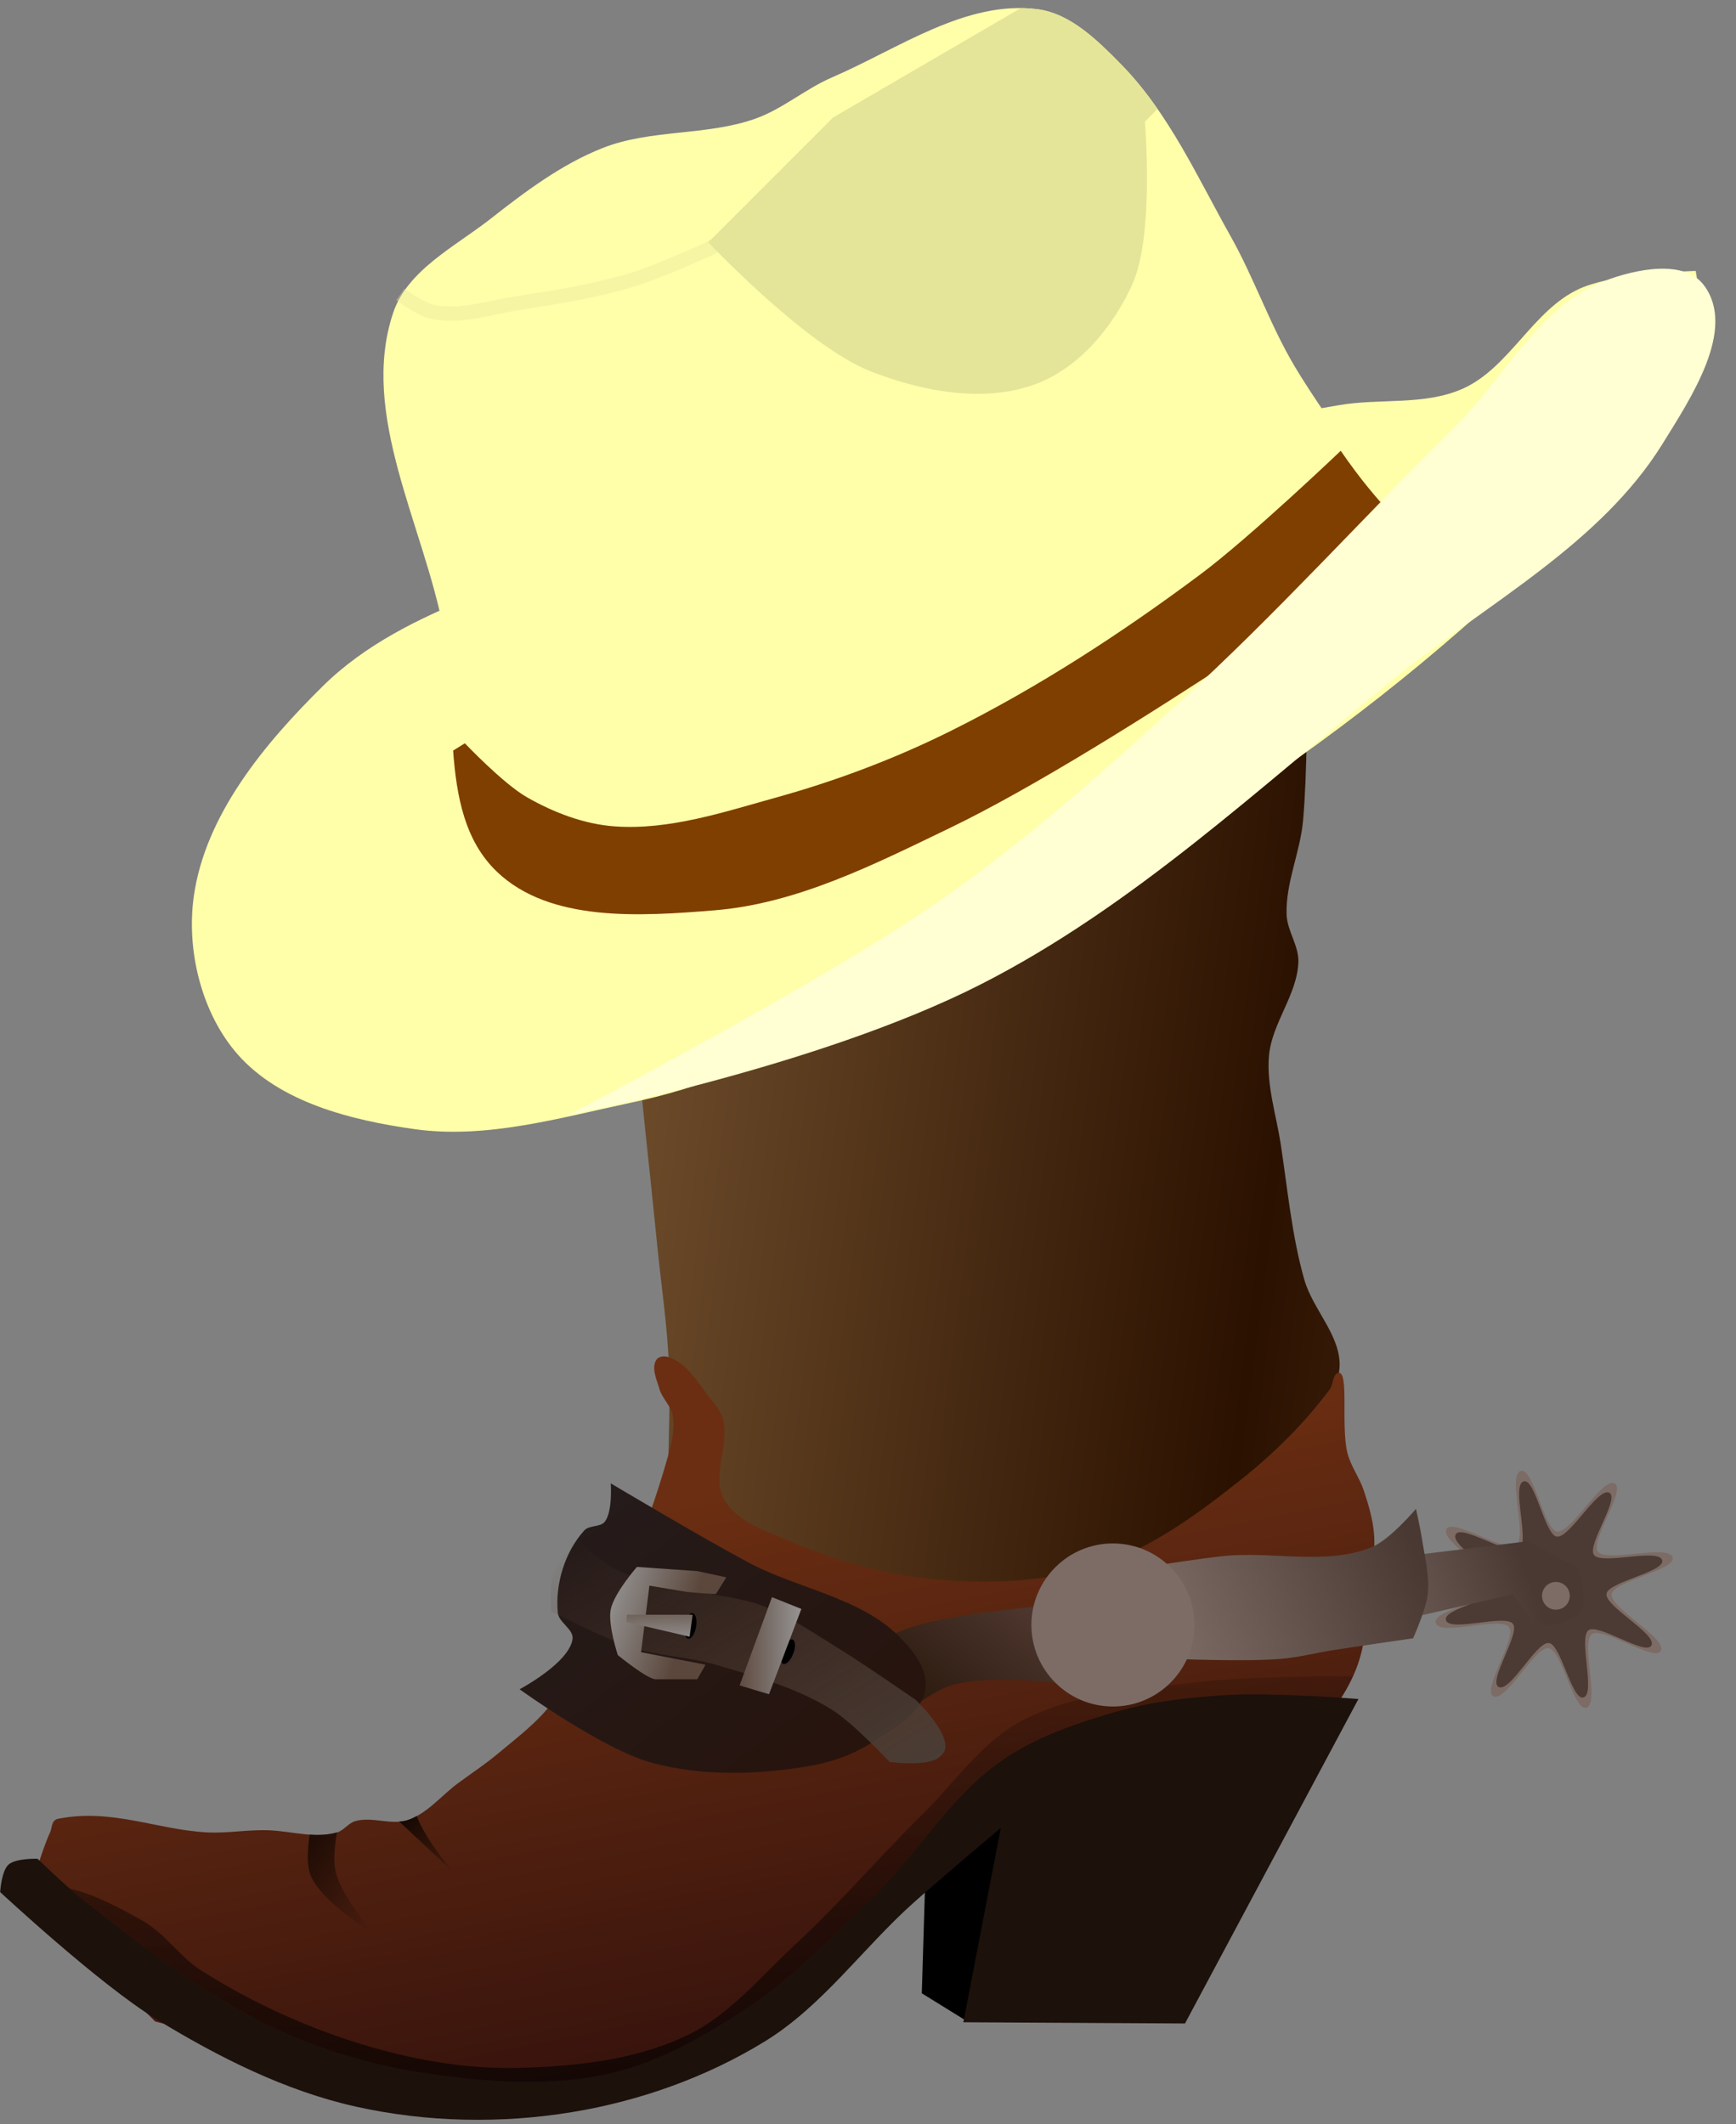 <?xml version="1.0" encoding="UTF-8"?><svg xmlns="http://www.w3.org/2000/svg" xmlns:xlink="http://www.w3.org/1999/xlink" height="299.6" preserveAspectRatio="xMidYMid meet" version="1.0" viewBox="36.0 9.0 244.9 299.6" width="244.9" zoomAndPan="magnify"><rect x="36.0" y="9.0" width="244.9" height="299.6" fill="#808080" stroke="none"/><defs><linearGradient id="h" x1=".85" x2="-.07" xlink:actuate="onLoad" xlink:show="other" xlink:type="simple" xmlns:xlink="http://www.w3.org/1999/xlink" y1="1.003" y2=".148"><stop offset="0" stop-color="#27130c"/><stop offset="1" stop-color="#241c1c"/></linearGradient><linearGradient id="g" x1=".337" x2=".338" xlink:actuate="onLoad" xlink:show="other" xlink:type="simple" xmlns:xlink="http://www.w3.org/1999/xlink" y1="1.769" y2="-.327"><stop offset="0"/><stop offset="1" stop-opacity="0"/></linearGradient><linearGradient id="u" x1="-.641" x2="2.069" xlink:actuate="onLoad" xlink:show="other" xlink:type="simple" xmlns:xlink="http://www.w3.org/1999/xlink" y1="1.324" y2=".394"><stop offset="0" stop-color="#805d37"/><stop offset=".441" stop-color="#2b1100"/><stop offset="1" stop-color="#805d37"/></linearGradient><linearGradient id="c" x1="-.202" x2="2.022" xlink:actuate="onLoad" xlink:show="other" xlink:type="simple" xmlns:xlink="http://www.w3.org/1999/xlink" y1=".35" y2=".827"><stop offset="0" stop-color="#805d37"/><stop offset=".5" stop-color="#2b1100"/><stop offset="1" stop-color="#805d37"/></linearGradient><linearGradient id="f" x1="1.191" x2=".123" xlink:actuate="onLoad" xlink:show="other" xlink:type="simple" xmlns:xlink="http://www.w3.org/1999/xlink" y1="-.143" y2=".58"><stop offset="0" stop-color="#5e453e"/><stop offset="1" stop-color="#28170b"/></linearGradient><linearGradient id="i" x1=".741" x2="-.122" xlink:actuate="onLoad" xlink:show="other" xlink:type="simple" xmlns:xlink="http://www.w3.org/1999/xlink" y1=".744" y2=".89"><stop offset="0" stop-color="#4a3932"/><stop offset="1" stop-color="#706059"/></linearGradient><linearGradient id="t" x1="-.158" x2="1.237" xlink:actuate="onLoad" xlink:show="other" xlink:type="simple" xmlns:xlink="http://www.w3.org/1999/xlink" y1="-.412" y2="1.146"><stop offset="0"/><stop offset="1" stop-opacity="0"/></linearGradient><linearGradient id="s" x1="-.223" xlink:actuate="onLoad" xlink:show="other" xlink:type="simple" xmlns:xlink="http://www.w3.org/1999/xlink" y1="-.637" y2=".934"><stop offset="0"/><stop offset="1" stop-opacity="0"/></linearGradient><linearGradient id="j" x1=".031" xlink:actuate="onLoad" xlink:show="other" xlink:type="simple" xmlns:xlink="http://www.w3.org/1999/xlink" y1=".72" y2=".5"><stop offset="0" stop-color="#7c6c65"/><stop offset="1" stop-color="#4a3932"/></linearGradient><linearGradient id="q" x1=".41" x2=".585" xlink:actuate="onLoad" xlink:href="#a" xlink:show="other" xlink:type="simple" xmlns:xlink="http://www.w3.org/1999/xlink" y1="-.734" y2="1.39"/><linearGradient id="o" x1=".658" x2="-.088" xlink:actuate="onLoad" xlink:href="#a" xlink:show="other" xlink:type="simple" xmlns:xlink="http://www.w3.org/1999/xlink" y1=".552" y2=".317"/><linearGradient id="k" x1="1.022" x2="-.013" xlink:actuate="onLoad" xlink:show="other" xlink:type="simple" xmlns:xlink="http://www.w3.org/1999/xlink" y1="1.022" y2=".071"><stop offset="0" stop-color="#483e37"/><stop offset="1" stop-color="#5c4336" stop-opacity="0"/></linearGradient><linearGradient id="p" x1="-.057" x2="1.058" xlink:actuate="onLoad" xlink:href="#a" xlink:show="other" xlink:type="simple" xmlns:xlink="http://www.w3.org/1999/xlink" y1=".5" y2=".5"/><linearGradient id="d" x1=".315" x2=".624" xlink:actuate="onLoad" xlink:show="other" xlink:type="simple" xmlns:xlink="http://www.w3.org/1999/xlink" y1=".255" y2="1.116"><stop offset="0" stop-color="#6b2e12"/><stop offset="1" stop-color="#280b0b"/></linearGradient><linearGradient id="a" xlink:actuate="onLoad" xlink:show="other" xlink:type="simple" xmlns:xlink="http://www.w3.org/1999/xlink"><stop offset="0" stop-color="#5b473c"/><stop offset="1" stop-color="#999"/></linearGradient><linearGradient id="b" xlink:actuate="onLoad" xlink:show="other" xlink:type="simple" xmlns:xlink="http://www.w3.org/1999/xlink"><stop offset="0" stop-color="#999"/><stop offset="1" stop-color="#7c6c65"/></linearGradient><radialGradient cx="244.77" cy="429.19" gradientTransform="matrix(.025 0 0 .025 481.55 191.64)" gradientUnits="userSpaceOnUse" id="n" r="12.446" xlink:actuate="onLoad" xlink:href="#b" xlink:show="other" xlink:type="simple" xmlns:xlink="http://www.w3.org/1999/xlink"/><radialGradient cx="244.77" cy="429.19" gradientTransform="matrix(.025 0 0 .025 553.86 186.89)" gradientUnits="userSpaceOnUse" id="r" r="12.446" xlink:actuate="onLoad" xlink:href="#b" xlink:show="other" xlink:type="simple" xmlns:xlink="http://www.w3.org/1999/xlink"/><radialGradient cx="-244.78" cy="4.317" gradientTransform="matrix(.115 .677 -.672 .114 783.05 804.69)" gradientUnits="userSpaceOnUse" id="e" r="18.846" xlink:actuate="onLoad" xlink:show="other" xlink:type="simple" xmlns:xlink="http://www.w3.org/1999/xlink"><stop offset="0" stop-color="#4d4d4d"/><stop offset="1" stop-color="#4c3b34"/></radialGradient><radialGradient cx="244.77" cy="429.19" gradientTransform="translate(453.29 125.38) scale(.105)" gradientUnits="userSpaceOnUse" id="m" r="12.446" xlink:actuate="onLoad" xlink:show="other" xlink:type="simple" xmlns:xlink="http://www.w3.org/1999/xlink"><stop offset="0"/><stop offset="1" stop-opacity="0"/></radialGradient><radialGradient cx="244.77" cy="429.19" gradientTransform="matrix(.582 0 0 .524 315.73 -130.93)" gradientUnits="userSpaceOnUse" id="l" r="12.446" xlink:actuate="onLoad" xlink:show="other" xlink:type="simple" xmlns:xlink="http://www.w3.org/1999/xlink"><stop offset="0"/><stop offset="1" stop-opacity="0"/></radialGradient></defs><g id="change1_1"><path d="m172.2 293.94l-6.161-3.813 0.587-19.362 13.494-7.92-7.92 31.095z" fill="inherit"/></g><path d="m130.38 201.9c-0.217-5.831-1.105-11.618-1.681-17.425-1.07-10.79-2.319-21.562-3.297-32.36-1.577-17.408-4.149-52.274-4.149-52.274l0.83-10.787s20.935-12.522 32.36-11.616c6.293 0.499 10.285 8.912 16.595 9.127 8.533 0.291 14.699-10.508 23.233-10.787 9.189-0.3 25.722 9.957 25.722 9.957s0.981 26.05-0.17 38.998c-0.398 4.475-2.481 8.787-2.319 13.276 0.082 2.279 1.726 4.358 1.659 6.638-0.134 4.634-3.754 8.656-4.149 13.276-0.356 4.17 1.024 8.309 1.659 12.446 0.98 6.382 1.557 12.872 3.319 19.084 1.219 4.299 5.261 7.987 4.978 12.446-0.36 5.684-8.297 14.935-8.297 14.935l-23.706 21.09-11.973 4.632-51.103-18.254s0.767-14.939 0.489-22.403z" fill="url(#c)"/><path d="m40.127 276.24s1.635-5.994 2.934-8.8c0.317-0.685 0.14-1.731 1.174-1.934 7.598-1.495 14.059 1.611 21.121 1.934 2.944 0.134 5.947-0.468 8.925-0.286 3.148 0.192 6.268 1.143 9.263 0.286 0.962-0.275 1.588-1.301 2.547-1.587 2.386-0.712 5.111 0.633 7.467-0.171 2.763-0.941 4.705-3.453 7.053-5.185 1.87-1.38 3.821-2.656 5.601-4.149 2.773-2.326 5.766-4.532 7.883-7.468 7.453-10.338 12.733-22.372 16.179-34.642 0.508-1.808 0.953-3.751 0.623-5.6-0.245-1.37-1.48-2.397-1.867-3.734-0.386-1.335-1.196-2.999-0.415-4.149 0.283-0.416 0.964-0.537 1.452-0.415 2.799 0.7 4.416 3.767 6.223 6.016 0.661 0.823 1.363 1.684 1.66 2.697 1.069 3.65-1.661 8.095 0.207 11.409 1.846 3.275 6.083 4.542 9.542 6.015 6.882 2.931 14.319 4.873 21.781 5.394 7.351 0.512 15.003 0.065 21.988-2.282 7.205-2.422 13.538-7.108 19.499-11.824 4.716-3.732 9.07-8.031 12.653-12.861 0.517-0.696 0.38-2.231 1.245-2.282 1.471-0.087 0.255 7.714 1.245 11.409 0.488 1.824 1.684 3.394 2.281 5.186 0.674 2.021 1.292 4.099 1.452 6.223 0.199 2.628-0.324 5.264-0.622 7.883-0.371 3.264-0.486 6.608-1.452 9.749-0.609 1.981-1.563 3.866-2.697 5.601-0.348 0.533-1.244 1.452-1.244 1.452l-31.945 2.696-27.382 19.499-25.929 26.967-37.338 6.016-43.354-11.202-17.753-17.861z" fill="url(#d)"/><g id="change2_1"><path d="m36.022 275.85s13.964 13.012 22.055 17.948c8.747 5.336 18.16 10.098 28.162 12.321 9.931 2.207 20.472 2.416 30.509 0.76 9.517-1.57 18.946-4.923 27.162-9.974 8.134-5 13.831-13.171 20.948-19.535 4.032-3.606 12.321-10.561 12.321-10.561l-5.28 27.402 31.269 0.173 24.469-45.764s-12.132-0.935-18.188-0.587c-5.329 0.306-10.705 0.892-15.841 2.347-5.732 1.623-11.547 3.624-16.428 7.041-7.254 5.078-11.82 13.209-18.188 19.362-5.611 5.421-11.084 11.14-17.602 15.428-5.971 3.929-12.39 7.64-19.362 9.214-8.394 1.895-17.3 1.239-25.816 0-7.471-1.087-14.882-3.232-21.708-6.454-9.811-4.63-18.448-11.499-26.989-18.188-2.2-1.723-6.214-5.627-6.214-5.627s-3.073-0.112-4.107 0.827c-0.997 0.906-1.173 3.867-1.173 3.867z" fill="#1c110b"/></g><g id="change3_1"><path d="m259.81 249.85c-1.8 0.577-3.48-8.177-5.355-8.403-1.97-0.238-5.999 7.69-7.778 6.79-1.694-0.857 3.379-8.264 2.215-9.755-1.223-1.566-9.729 1.33-10.356-0.559-0.597-1.798 8.182-3.302 8.414-5.181 0.244-1.973-7.826-6.298-6.917-8.072 0.866-1.689 8.37 3.411 9.871 2.252 1.576-1.217-1.266-9.838 0.62-10.462 1.797-0.595 3.287 8.323 5.168 8.543 1.975 0.231 6.332-7.693 8.092-6.78 1.676 0.869-3.522 8.124-2.353 9.62 1.228 1.571 9.911-1.103 10.523 0.789 0.583 1.802-8.349 3.336-8.599 5.21-0.263 1.968 7.853 6.212 6.945 7.976-0.865 1.68-8.265-3.509-9.75-2.333-1.559 1.235 1.15 9.759-0.741 10.365z" fill="#7c6c65"/></g><path d="m259.4 248.4c-1.643 0.527-3.176-7.463-4.888-7.67-1.798-0.217-5.476 7.018-7.099 6.197-1.546-0.782 3.084-7.543 2.021-8.904-1.116-1.429-8.879 1.214-9.451-0.51-0.545-1.641 7.467-3.014 7.679-4.728 0.222-1.8-7.143-5.748-6.313-7.367 0.79-1.542 7.639 3.113 9.009 2.055 1.439-1.111-1.156-8.979 0.566-9.549 1.64-0.543 2.999 7.596 4.716 7.797 1.803 0.211 5.779-7.021 7.386-6.188 1.53 0.793-3.215 7.415-2.147 8.78 1.121 1.433 9.046-1.006 9.604 0.72 0.532 1.644-7.62 3.045-7.848 4.755-0.24 1.796 7.168 5.669 6.338 7.28-0.79 1.534-7.544-3.203-8.898-2.13-1.423 1.127 1.049 8.907-0.676 9.46z" fill="url(#e)"/><path d="m188.24 246.7s-12.287-1.768-18.031 0c-3.996 1.23-10.372 7.053-10.372 7.053l-7.053-9.542s7.782-4.476 12.031-5.808c5.88-1.843 18.255-2.904 18.255-2.904l5.17 11.201z" fill="url(#f)"/><path d="m222.63 245.43c-5.683 0.048-13.212 0.244-18 0.844-8.29 1.038-17.081 1.504-24.469 5.406-5.709 3.016-9.485 8.759-14.094 13.281-6.072 5.959-11.602 12.468-17.844 18.25-4.897 4.536-9.316 10.008-15.344 12.875-7.25 3.449-15.631 4.356-23.656 4.562-6.98 0.18-14.04-0.975-20.75-2.906-8.447-2.431-16.629-6.122-24.062-10.812-3.07-1.937-5.119-5.249-8.281-7.031-3.198-1.802-6.693-3.679-10.281-4.531 0.6 0.527 1.171 1.026 1.656 1.406 8.541 6.689 17.189 13.557 27 18.188 6.827 3.222 14.248 5.382 21.719 6.469 8.515 1.239 17.419 1.895 25.812 0 6.972-1.574 13.373-5.29 19.344-9.219 6.518-4.288 12.014-10.017 17.625-15.438 6.368-6.152 10.934-14.266 18.188-19.344 4.881-3.417 10.674-5.408 16.406-7.031 5.136-1.455 10.514-2.069 15.844-2.375 4.523-0.26 12.062 0.189 15.75 0.438 0.617-0.963 1.18-1.987 1.656-3.031-1.214-0.002-2.59-0.014-4.219 0z" fill="url(#g)"/><path d="m109.3 247.25s11.795 8.522 18.669 10.372c7.213 1.94 15.045 1.699 22.403 0.415 3.061-0.534 6.104-1.63 8.712-3.319 2.955-1.913 6.904-3.993 7.468-7.468 0.446-2.747-1.758-5.508-3.734-7.468-5.576-5.532-14.223-6.685-21.158-10.372-6.619-3.518-19.499-11.202-19.499-11.202s0.284 3.956-0.83 5.393c-0.645 0.832-2.195 0.466-2.904 1.245-2.738 3.008-4.132 7.569-3.734 11.616 0.139 1.417 2.292 2.327 2.074 3.734-0.523 3.384-7.468 7.053-7.468 7.053z" fill="url(#h)"/><path d="m234.51 228.45l17.009-2.075 7.053 3.734s1.574 4.497 0.415 6.223c-1.219 1.816-6.223 2.075-6.223 2.075l-3.319-4.564-16.18 3.734 1.245-9.127z" fill="url(#i)"/><path d="m199.66 229.69s6.071-0.945 9.127-1.245c6.894-0.676 14.329 1.37 20.744-1.245 2.542-1.036 6.223-5.393 6.223-5.393s0.617 2.755 0.83 4.149c0.398 2.612 1.116 5.256 0.83 7.883-0.237 2.174-2.074 6.223-2.074 6.223s-7.473 1.073-11.202 1.659c-2.493 0.392-4.953 1.036-7.468 1.245-4.993 0.413-15.031 0-15.031 0-4.234-6.668 0.302-4.526-1.978-13.276z" fill="url(#j)"/><g id="change3_2"><path d="m204.5 238.18c0 6.351-5.149 11.5-11.5 11.5s-11.5-5.149-11.5-11.5 5.149-11.5 11.5-11.5 11.5 5.149 11.5 11.5z" fill="#7c6c65"/></g><path d="m113.78 236.26s7.306 3.788 11.202 5.053c3.895 1.264 8.102 1.335 12.031 2.489 5.544 1.628 11.254 3.203 16.18 6.223 3.172 1.945 8.297 7.468 8.297 7.468s4.687 0.638 6.638-0.415c0.609-0.328 1.215-0.969 1.245-1.659 0.111-2.607-4.149-6.638-4.149-6.638s-7.374-5.125-11.202-7.468c-3.38-2.069-6.673-4.386-10.372-5.808-2.912-1.119-6.097-1.329-9.127-2.074-3.89-0.956-8.022-1.306-11.616-3.074-2.035-1.001-5.393-4.149-5.393-4.149s-2.854 3.072-3.51 5c-0.543 1.596-0.224 5.053-0.224 5.053z" fill="url(#k)"/><path d="m202.02 238.18c0 4.976-4.034 9.011-9.011 9.011s-9.011-4.034-9.011-9.011 4.034-9.011 9.011-9.011 9.011 4.034 9.011 9.011z" fill="url(#l)"/><g id="change3_3"><path d="m198.7 238.18c0 3.143-2.548 5.692-5.692 5.692s-5.692-2.548-5.692-5.692 2.548-5.692 5.692-5.692 5.692 2.548 5.692 5.692z" fill="#7c6c65"/></g><path d="m197.04 238.18c0 2.227-1.805 4.032-4.032 4.032s-4.032-1.805-4.032-4.032 1.805-4.032 4.032-4.032 4.032 1.805 4.032 4.032z" fill="url(#m)"/><path d="m194.96 238.18c0 1.081-0.877 1.958-1.958 1.958s-1.958-0.877-1.958-1.958 0.877-1.958 1.958-1.958 1.958 0.877 1.958 1.958z" fill="url(#n)"/><path d="m137 233.81c-1.174 0-4.107-0.293-4.107-0.293l-5.281-0.88-1.173 9.387 9.094 1.76-1.174 2.054h-5.867c-1.173 0-5.334-3.401-5.334-3.401s-1.431-4.32-1-6.453c0.465-2.299 3.694-5.988 3.694-5.988l8.507 0.587 4.107 0.88-1.466 2.347z" fill="url(#o)"/><g id="change1_2"><path d="m147.9 242.24c-0.367 0.944-1.001 1.578-1.416 1.417-0.415-0.161-0.455-1.057-0.088-2.001 0.367-0.944 1.001-1.578 1.416-1.417 0.415 0.161 0.455 1.057 0.088 2.001z" fill="inherit"/></g><path d="m144.9 234.26l-4.564 12.446 4.149 1.245 4.563-12.032-4.148-1.659z" fill="url(#p)"/><g id="change1_3"><path d="m134.19 238.46c-0.175 0.997-0.672 1.744-1.111 1.667-0.439-0.077-0.653-0.948-0.478-1.945 0.175-0.997 0.672-1.744 1.111-1.667 0.439 0.077 0.653 0.948 0.478 1.945z" fill="inherit"/></g><path d="m133.71 236.74l-9.271-6e-3 -0.05 1.028 8.892 2.076 0.429-3.098z" fill="url(#q)"/><path d="m257.45 234.07c0 1.081-0.877 1.958-1.958 1.958s-1.958-0.877-1.958-1.958 0.877-1.958 1.958-1.958c1.081 0 1.958 0.877 1.958 1.958z" fill="url(#r)"/><path d="m83.536 267.43c-1.265 0.362-2.541 0.403-3.843 0.313-0.316 2.042-0.451 4.2 0.093 5.656 1.404 3.759 8.813 8.219 8.813 8.219s-4.616-5.425-5.282-8.781c-0.287-1.448-0.109-3.467 0.219-5.407z" fill="url(#s)"/><path d="m94.786 265.12c-0.392 0.211-0.793 0.417-1.219 0.562-0.403 0.137-0.83 0.186-1.25 0.219l7.438 6.938s-3.727-4.393-4.969-7.719z" fill="url(#t)"/><path d="m184.52 109.81l-23.292-0.143 3.525-34.681s4.237-4.415 7.003-4.45c3.092-0.038 7.951 4.778 7.951 4.778l4.813 34.495z" fill="url(#u)"/><g fill="#ffa" id="change4_1"><path d="m102.72 93.153c-7.616 3.016-15.287 6.812-21.122 12.561-8.274 8.152-16.627 18.182-18.255 29.683-1.081 7.635 1.086 16.5 6.173 22.295 5.966 6.795 16.033 9.308 24.989 10.561 10.147 1.42 20.487-1.606 30.509-3.734 4.801-1.02 9.554-2.41 14.081-4.306 25.852-10.831 50.721-24.349 73.926-40.07 16.198-10.973 31.49-23.505 45.111-37.55 6.567-6.772 14.474-13.337 17.428-22.295 1.366-4.143-0.347-13.081-0.347-13.081s-11.393 0.209-16.428 2.52c-6.554 3.009-9.844 11.136-16.428 14.081-5.403 2.417-11.773 1.316-17.602 2.347-41.025 7.258-83.302 11.649-122.04 26.989z" fill="inherit"/><path d="m106.06 131.94c7.495 7.202 20.339 6.301 30.7 5.468 11.684-0.939 22.628-6.533 33.19-11.616 23.245-11.189 65.55-41.147 65.55-41.147s-11.916-15.628-16.914-24.062c-3.457-5.834-5.655-12.344-8.978-18.254-4.69-8.341-8.719-17.385-15.425-24.211-3.303-3.362-7.115-7.185-11.787-7.808-10.108-1.349-19.676 5.581-29.041 9.616-3.75 1.616-6.939 4.439-10.787 5.808-6.899 2.456-14.764 1.455-21.573 4.149-5.78 2.286-10.875 6.12-15.765 9.957-5.015 3.935-11.742 7.231-13.765 13.276-4.798 14.342 4.317 29.946 7.127 44.806 2.157 11.408-0.904 25.975 7.468 34.019z" fill="inherit"/></g><g id="change5_1"><path d="m225.14 72.58s-12.761 12.177-19.812 17.438c-11.078 8.264-22.756 15.864-35.125 22.031-7.864 3.921-16.159 7.054-24.625 9.406-7.463 2.074-15.149 4.648-22.875 4.094-4.324-0.31-8.577-1.949-12.344-4.094-3.369-1.918-8.781-7.625-8.781-7.625l-1.656 1.031c0.482 6.568 1.67 12.751 6.156 17.062 7.495 7.202 20.326 6.302 30.688 5.469 11.684-0.939 22.626-6.51 33.188-11.594 23.245-11.189 65.562-41.156 65.562-41.156s-4.876-4.025-10.375-12.062z" fill="#7f3f00"/></g><g id="change6_1"><path d="m116.14 166.28s35.786-18.68 52.318-30.166c12.092-8.401 23.14-18.252 34.03-28.162 13.5-12.287 25.735-25.896 38.723-38.723 6.998-6.911 11.929-17.107 21.122-20.602 4.392-1.67 11.299-3.134 14.081 0.653 4.55 6.193-1.82 15.762-5.867 22.295-8.759 14.138-24.596 22.425-37.55 32.856-18.949 15.26-36.982 32.395-58.672 43.417-23.1 11.738-58.186 18.431-58.186 18.431z" fill="#ffffd3"/></g><g fill="#e5e599" id="change7_1"><path d="m180.01 10.142l-26.5 15.438-17.594 17.594s13.802 14.635 22.875 18.188c7.305 2.86 16.143 4.557 23.469 1.75 6.071-2.326 10.846-8.128 13.5-14.062 3.122-6.984 1.75-22.875 1.75-22.875l1.781-1.812c-1.54-2.212-3.203-4.325-5.094-6.25-3.303-3.362-7.141-7.189-11.812-7.812-0.8-0.107-1.581-0.148-2.375-0.156z" fill="inherit"/><path d="m136.17 42.767l-0.281 0.281c-0.265 0.122-7.293 3.341-10.906 4.438-5.182 1.572-10.626 2.445-16.062 3.281-4.113 0.633-8.06 1.972-11.656 1.25-0.559-0.112-1.705-0.664-2.594-1.219-0.889-0.555-1.594-1.094-1.594-1.094l-1.188 1.625s0.751 0.552 1.719 1.156c0.968 0.604 2.11 1.271 3.25 1.5 4.31 0.865 8.518-0.656 12.375-1.25 5.446-0.838 10.958-1.719 16.312-3.344 4.035-1.224 11.344-4.594 11.344-4.594l0.156-0.094 0.125-0.125 0.406-0.406-1.406-1.406z" fill="inherit" opacity=".378"/></g></svg>
